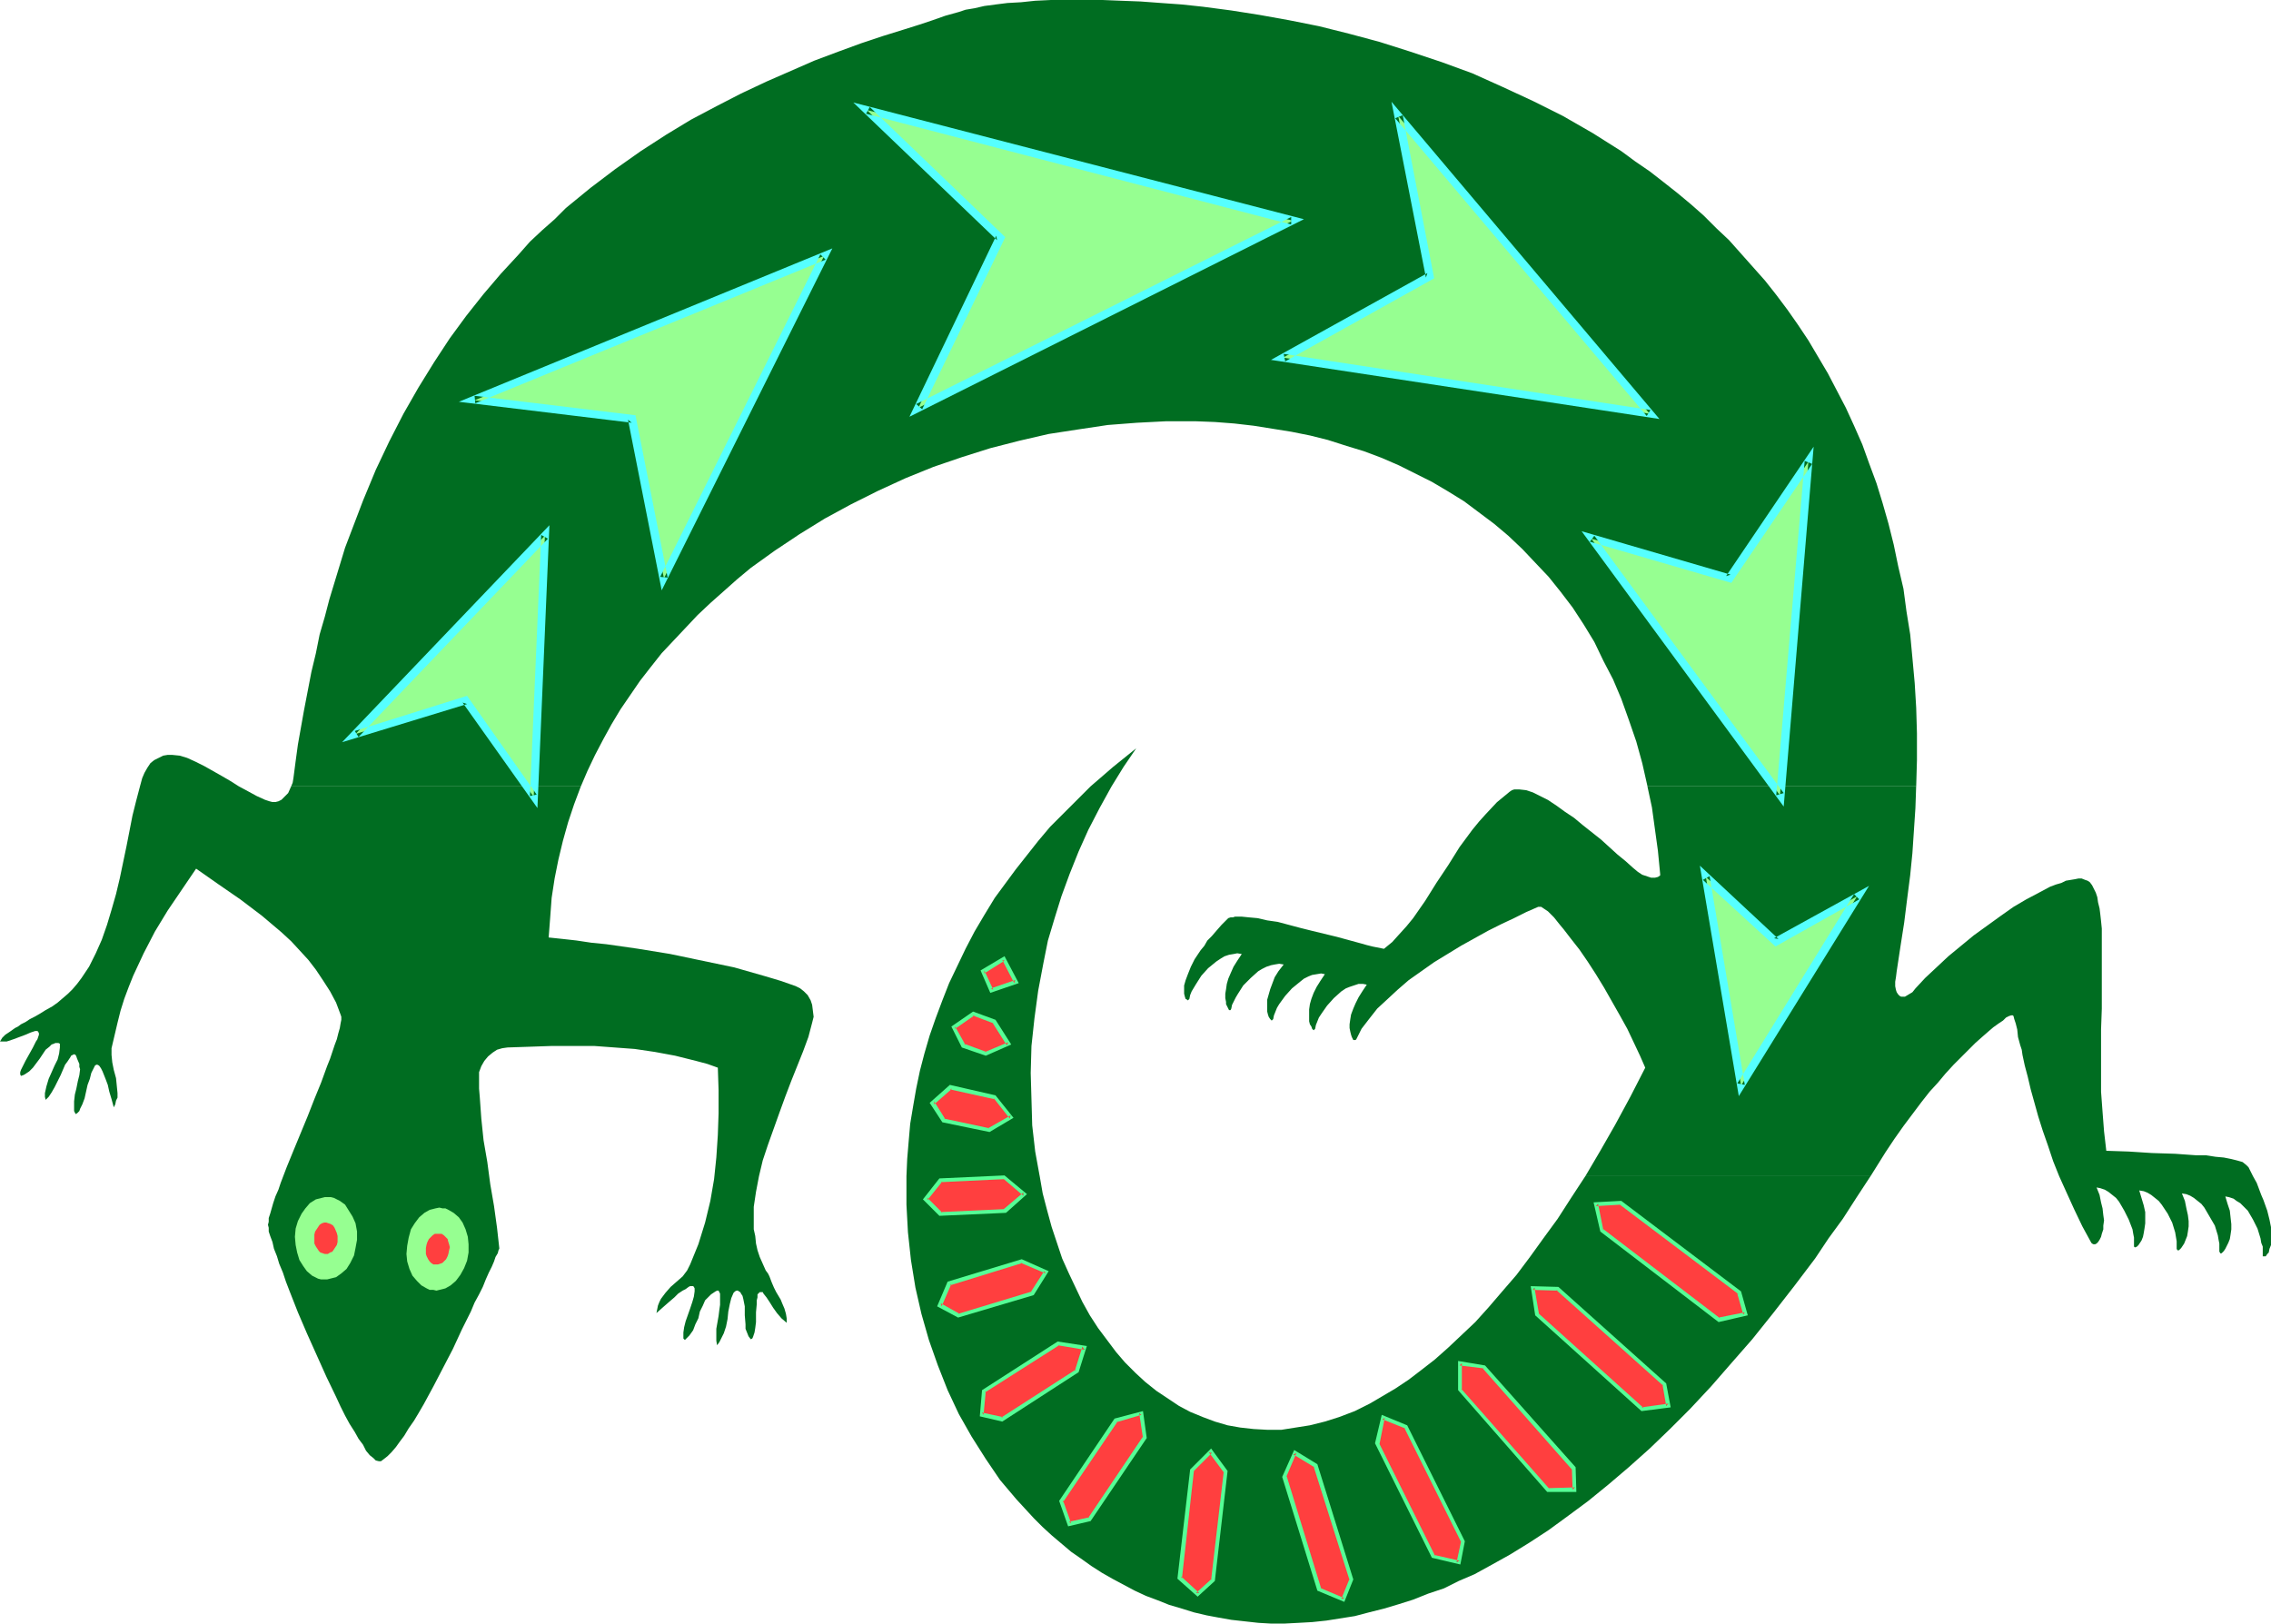 <?xml version="1.0" encoding="UTF-8" standalone="no"?>
<svg
   version="1.0"
   width="129.724mm"
   height="92.755mm"
   id="svg47"
   sodipodi:docname="Lizard 1.wmf"
   xmlns:inkscape="http://www.inkscape.org/namespaces/inkscape"
   xmlns:sodipodi="http://sodipodi.sourceforge.net/DTD/sodipodi-0.dtd"
   xmlns="http://www.w3.org/2000/svg"
   xmlns:svg="http://www.w3.org/2000/svg">
  <sodipodi:namedview
     id="namedview47"
     pagecolor="#ffffff"
     bordercolor="#000000"
     borderopacity="0.25"
     inkscape:showpageshadow="2"
     inkscape:pageopacity="0.0"
     inkscape:pagecheckerboard="0"
     inkscape:deskcolor="#d1d1d1"
     inkscape:document-units="mm" />
  <defs
     id="defs1">
    <pattern
       id="WMFhbasepattern"
       patternUnits="userSpaceOnUse"
       width="6"
       height="6"
       x="0"
       y="0" />
  </defs>
  <path
     style="fill:#006d21;fill-opacity:1;fill-rule:evenodd;stroke:none"
     d="m 413.696,169.793 0.162,-5.654 v -5.816 l -0.162,-5.493 -0.323,-5.331 -0.485,-5.331 -0.485,-5.17 -0.808,-5.008 -0.646,-4.847 -1.131,-4.847 -0.97,-4.685 -1.131,-4.524 -1.293,-4.524 -1.293,-4.2 -1.616,-4.362 -1.454,-4.039 -1.778,-4.039 -1.778,-3.877 -1.939,-3.716 -1.939,-3.716 -2.101,-3.554 -2.101,-3.554 -2.262,-3.393 -2.262,-3.231 -2.424,-3.231 -2.424,-3.07 -2.586,-2.908 -2.586,-2.908 -2.586,-2.908 -2.747,-2.585 -2.747,-2.746 -2.747,-2.423 -2.909,-2.423 -3.07,-2.423 -2.909,-2.262 -3.07,-2.1 -3.07,-2.262 -3.07,-1.939 -3.07,-1.939 -6.464,-3.716 -6.464,-3.231 -6.626,-3.07 -6.464,-2.908 -6.626,-2.423 -6.787,-2.262 -6.626,-2.1 -6.626,-1.777 -6.464,-1.616 -6.464,-1.292 -6.302,-1.131 -6.141,-0.969 -6.141,-0.808 -4.525,-0.485 -4.525,-0.323 -4.363,-0.323 L 242.077,0.162 238.037,0 h -7.595 -3.555 l -3.394,0.162 -3.07,0.323 -2.909,0.162 -2.586,0.323 -2.424,0.323 -2.101,0.485 -1.939,0.323 -1.454,0.485 -2.909,0.808 -2.747,0.969 -2.909,0.969 -3.07,0.969 -4.686,1.454 -4.848,1.616 -4.848,1.777 -5.171,1.939 -5.171,2.262 -5.171,2.262 -5.494,2.585 -5.333,2.746 -5.494,2.908 -5.333,3.231 -5.494,3.554 -5.494,3.877 -5.333,4.039 -5.333,4.362 -2.424,2.423 -2.747,2.423 -2.586,2.423 -2.424,2.746 -3.878,4.2 -3.717,4.362 -3.717,4.685 -3.555,4.847 -3.394,5.17 -3.394,5.493 -3.232,5.654 -3.07,5.977 -2.909,6.139 -2.747,6.624 -1.293,3.393 -1.293,3.393 -1.293,3.393 -1.131,3.716 -1.131,3.716 -1.131,3.716 -0.97,3.716 -1.131,3.877 -0.808,4.039 -0.97,4.039 -0.808,4.2 -0.808,4.2 -1.293,7.27 -0.485,3.554 -0.485,3.716 -0.162,0.969 -0.323,0.808 h 62.539 l 1.454,-3.393 1.616,-3.393 1.778,-3.393 1.778,-3.231 1.939,-3.231 2.101,-3.07 2.101,-3.07 2.262,-2.908 2.424,-3.07 2.586,-2.746 2.586,-2.746 2.586,-2.746 2.747,-2.585 2.909,-2.585 2.909,-2.585 2.909,-2.423 5.171,-3.716 5.333,-3.554 5.494,-3.393 5.656,-3.07 5.818,-2.908 5.979,-2.746 5.979,-2.423 6.141,-2.1 6.141,-1.939 6.302,-1.616 6.302,-1.454 6.302,-0.969 6.464,-0.969 6.302,-0.485 6.302,-0.323 h 6.302 l 4.202,0.162 4.202,0.323 4.202,0.485 4.04,0.646 4.04,0.646 4.04,0.808 3.878,0.969 4.04,1.292 3.717,1.131 3.878,1.454 3.717,1.616 3.555,1.777 3.555,1.777 3.555,2.1 3.394,2.1 3.232,2.423 3.232,2.423 3.07,2.585 3.07,2.908 2.747,2.908 2.909,3.07 2.586,3.231 2.586,3.393 2.424,3.716 2.262,3.716 1.939,4.039 2.101,4.039 1.778,4.2 1.616,4.524 1.616,4.685 1.293,4.685 1.131,5.008 z"
     id="path1" />
  <path
     style="fill:#006d21;fill-opacity:1;fill-rule:evenodd;stroke:none"
     d="m 30.219,169.793 -0.808,3.07 -0.808,3.231 -1.293,6.624 -1.454,6.947 -0.808,3.393 -0.97,3.393 -0.97,3.231 -1.131,3.231 -1.293,2.908 -1.454,2.908 -1.616,2.423 -0.97,1.292 -0.97,1.131 -0.97,0.969 -1.131,0.969 -1.131,0.969 -1.131,0.808 -1.454,0.808 -1.293,0.808 -1.131,0.646 -0.97,0.485 -0.97,0.646 -0.97,0.485 -0.646,0.485 -0.646,0.323 -1.131,0.808 -0.97,0.646 -0.646,0.646 L 0,224.882 h 1.454 l 1.454,-0.485 1.293,-0.485 1.293,-0.485 1.131,-0.485 0.97,-0.323 h 0.162 0.323 l 0.162,0.162 0.162,0.323 v 0.323 l -0.162,0.485 -0.162,0.485 -0.323,0.485 -0.646,1.292 -0.808,1.454 -0.808,1.454 -0.646,1.292 -0.323,0.646 -0.162,0.485 v 0.485 l 0.162,0.323 0.485,-0.162 0.323,-0.162 0.97,-0.646 0.808,-0.808 1.454,-1.939 0.646,-0.969 0.646,-0.969 0.808,-0.646 0.485,-0.485 0.485,-0.162 0.323,-0.162 h 0.485 0.162 l 0.323,0.162 v 0.323 0.485 l -0.162,1.292 -0.323,1.292 -0.646,1.292 -0.646,1.454 -0.646,1.454 -0.485,1.616 -0.323,1.454 v 0.808 l 0.162,0.646 0.646,-0.646 0.646,-0.969 0.646,-1.131 0.646,-1.292 0.646,-1.292 0.485,-1.131 0.485,-1.131 0.485,-0.646 0.323,-0.485 0.323,-0.485 0.162,-0.323 0.323,-0.162 0.323,-0.162 0.323,0.162 0.162,0.323 0.162,0.485 0.485,1.131 v 0.646 l 0.162,0.485 -0.162,1.292 -0.323,1.292 -0.323,1.616 -0.323,1.292 -0.162,1.454 v 1.454 0.646 l 0.323,0.646 0.323,-0.162 0.162,-0.162 0.323,-0.323 0.162,-0.485 0.485,-0.969 0.485,-1.292 0.646,-2.908 0.485,-1.292 0.323,-1.292 0.485,-0.969 0.162,-0.323 0.162,-0.323 0.323,-0.162 h 0.162 l 0.323,0.162 0.162,0.162 0.323,0.485 0.323,0.646 0.323,0.808 0.323,0.808 0.485,1.292 0.323,1.454 0.485,1.616 0.485,1.777 0.323,-0.646 0.162,-0.808 0.323,-0.646 v -0.969 l -0.162,-1.616 -0.162,-1.616 -0.485,-1.777 -0.323,-1.616 -0.162,-1.616 v -0.646 -0.808 l 0.646,-2.746 0.646,-2.746 0.646,-2.585 0.808,-2.585 0.97,-2.585 0.97,-2.423 2.262,-4.847 2.424,-4.685 2.747,-4.524 3.07,-4.524 3.07,-4.524 4.848,3.393 4.686,3.231 4.686,3.554 4.202,3.554 2.101,1.939 1.939,2.1 1.778,1.939 1.616,2.1 1.616,2.423 1.454,2.262 1.293,2.423 0.97,2.585 0.162,0.485 v 0.646 l -0.162,0.808 -0.162,0.969 -0.323,1.131 -0.323,1.292 -0.485,1.292 -0.485,1.454 -0.485,1.454 -0.646,1.616 -1.293,3.554 -1.454,3.554 -1.454,3.716 -3.07,7.431 -1.454,3.554 -1.293,3.393 -0.485,1.454 -0.646,1.454 -0.485,1.454 -0.323,1.131 -0.323,1.131 -0.323,0.969 v 0.808 l -0.162,0.646 0.162,0.646 v 0.808 l 0.323,0.969 0.485,1.292 0.323,1.454 0.646,1.616 0.485,1.616 0.808,1.939 0.646,1.939 0.808,2.1 1.778,4.524 1.939,4.524 2.101,4.685 2.101,4.685 2.101,4.362 0.97,2.1 0.97,1.939 0.97,1.777 1.131,1.777 0.808,1.454 0.97,1.292 0.646,1.292 0.808,0.969 0.808,0.646 0.485,0.485 0.646,0.162 h 0.485 l 0.646,-0.485 0.808,-0.646 0.808,-0.808 0.97,-1.131 0.808,-1.131 0.97,-1.292 0.97,-1.616 1.131,-1.616 0.97,-1.616 1.131,-1.939 2.101,-3.877 2.101,-4.039 2.101,-4.039 1.939,-4.2 1.939,-3.877 0.808,-1.939 0.97,-1.777 0.808,-1.616 0.646,-1.616 0.646,-1.454 0.646,-1.292 0.485,-1.131 0.323,-0.969 0.485,-0.808 0.162,-0.646 0.162,-0.323 v -0.162 l -0.485,-4.362 -0.646,-4.685 -0.808,-4.685 -0.646,-4.847 -0.808,-4.685 -0.485,-4.685 -0.323,-4.524 -0.162,-1.939 v -2.1 -0.808 -0.646 l 0.485,-1.292 0.646,-1.131 0.808,-0.969 0.97,-0.808 0.97,-0.646 1.131,-0.323 1.131,-0.162 4.848,-0.162 4.686,-0.162 h 4.686 4.525 l 4.363,0.323 4.363,0.323 4.363,0.646 4.363,0.808 4.525,1.131 2.424,0.646 2.262,0.808 0.162,4.847 v 5.008 l -0.162,4.685 -0.323,4.847 -0.485,4.685 -0.808,4.685 -1.131,4.685 -1.454,4.685 -1.778,4.362 -0.323,0.646 -0.323,0.646 -0.97,1.292 -1.293,1.131 -1.293,1.131 -1.131,1.292 -0.97,1.292 -0.323,0.646 -0.323,0.808 -0.162,0.808 -0.162,0.808 1.454,-1.292 1.293,-1.131 1.131,-0.969 0.808,-0.808 0.97,-0.646 0.646,-0.323 0.646,-0.485 0.323,-0.162 h 0.323 0.323 l 0.162,0.162 0.162,0.323 v 0.646 l -0.162,1.131 -0.323,1.131 -0.485,1.454 -0.97,2.746 -0.323,1.292 -0.162,1.131 v 0.969 0.323 l 0.323,0.323 0.485,-0.485 0.485,-0.485 0.808,-1.131 0.485,-1.292 0.646,-1.292 0.323,-1.454 0.646,-1.292 0.485,-1.131 0.485,-0.485 0.323,-0.323 0.485,-0.485 0.97,-0.646 0.323,-0.162 h 0.323 l 0.162,0.323 0.162,0.323 v 0.323 0.646 0.485 0.969 l -0.162,1.131 -0.162,1.292 -0.485,2.746 v 1.454 1.131 l 0.162,0.969 0.485,-0.646 0.323,-0.646 0.646,-1.292 0.485,-1.454 0.323,-1.616 0.162,-1.616 0.323,-1.616 0.323,-1.292 0.485,-1.131 0.162,-0.162 0.162,-0.162 0.323,-0.162 h 0.323 l 0.162,0.162 0.323,0.162 0.162,0.323 0.323,0.485 0.162,0.646 0.162,0.808 0.162,0.808 v 1.939 l 0.162,1.939 v 0.969 l 0.323,0.808 0.323,0.808 0.485,0.646 0.323,-0.162 0.162,-0.323 0.162,-0.485 0.162,-0.485 0.162,-0.969 0.162,-1.292 v -2.1 l 0.162,-1.777 v -0.808 l 0.162,-0.646 v -0.646 l 0.323,-0.323 0.162,-0.162 h 0.323 0.323 l 0.162,0.323 0.646,0.808 0.646,0.969 0.808,1.292 0.808,1.131 0.97,1.131 1.131,0.969 v -0.969 l -0.162,-0.969 -0.323,-1.131 -0.485,-1.131 -0.323,-0.808 -0.485,-0.808 -0.485,-0.808 -0.485,-0.969 -0.485,-1.131 -0.485,-1.292 -0.323,-0.646 -0.485,-0.646 -0.646,-1.454 -0.646,-1.454 -0.485,-1.454 -0.323,-1.454 -0.162,-1.616 -0.323,-1.454 v -1.616 -3.231 l 0.485,-3.231 0.646,-3.393 0.808,-3.393 1.131,-3.393 2.424,-6.785 1.293,-3.554 1.293,-3.393 1.293,-3.231 1.293,-3.231 1.131,-3.07 0.808,-3.07 0.323,-1.292 -0.162,-1.292 -0.162,-1.292 -0.323,-0.969 -0.646,-1.131 -0.808,-0.808 -0.808,-0.646 -0.97,-0.485 -3.232,-1.131 -3.232,-0.969 -3.394,-0.969 -3.394,-0.969 -6.949,-1.454 -6.949,-1.454 -6.949,-1.131 -6.787,-0.969 -3.232,-0.323 -3.232,-0.485 -2.909,-0.323 -3.07,-0.323 0.323,-4.2 0.323,-4.362 0.646,-4.2 0.808,-4.039 0.97,-4.039 1.131,-4.039 1.293,-3.877 1.454,-3.877 H 62.862 l -0.646,1.454 -0.485,0.485 -0.485,0.485 -0.485,0.485 -0.646,0.323 -0.646,0.162 h -0.646 l -0.646,-0.162 -0.97,-0.323 -1.778,-0.808 -1.778,-0.969 -2.101,-1.131 -1.778,-1.131 -1.939,-1.131 -3.717,-2.1 -1.939,-0.969 -1.778,-0.808 -1.616,-0.485 -1.616,-0.162 h -0.97 l -0.97,0.162 -0.97,0.485 -0.97,0.485 -0.808,0.646 -0.646,0.969 -0.646,1.131 -0.485,1.131 z"
     id="path2" />
  <path
     style="fill:#006d21;fill-opacity:1;fill-rule:evenodd;stroke:none"
     d="m 195.697,253.962 v 6.139 l 0.323,5.977 0.646,5.977 0.97,5.977 1.293,5.654 1.616,5.654 1.939,5.493 2.101,5.331 2.424,5.17 2.747,4.847 3.07,4.847 3.07,4.524 3.555,4.2 3.717,4.039 1.939,1.939 1.939,1.777 2.101,1.777 2.101,1.777 2.101,1.454 2.262,1.616 2.262,1.454 2.262,1.292 2.424,1.292 2.424,1.292 2.424,1.131 2.586,0.969 2.424,0.969 2.747,0.808 2.586,0.808 2.747,0.646 2.586,0.485 2.747,0.485 2.909,0.323 2.909,0.323 2.747,0.162 h 2.909 l 3.07,-0.162 2.909,-0.162 3.07,-0.323 3.07,-0.485 3.07,-0.485 3.07,-0.808 3.232,-0.808 3.232,-0.969 3.07,-0.969 3.232,-1.292 3.394,-1.131 3.232,-1.616 3.394,-1.454 3.232,-1.777 4.363,-2.423 4.202,-2.585 4.202,-2.746 4.202,-3.07 4.363,-3.231 4.363,-3.554 4.363,-3.716 4.525,-4.039 4.363,-4.2 4.363,-4.362 4.525,-4.847 4.363,-5.008 4.525,-5.17 4.525,-5.654 4.525,-5.816 4.525,-5.977 2.909,-4.362 3.07,-4.2 2.909,-4.523 3.07,-4.685 h -61.57 l -3.07,4.685 -2.909,4.523 -3.07,4.2 -2.909,4.039 -2.909,3.877 -3.07,3.554 -2.909,3.393 -2.909,3.231 -2.909,2.746 -2.909,2.746 -2.909,2.585 -2.909,2.262 -2.747,2.1 -2.909,1.939 -2.747,1.616 -2.747,1.616 -3.232,1.616 -3.394,1.292 -3.07,0.969 -3.232,0.808 -3.07,0.485 -3.07,0.485 h -3.07 l -2.909,-0.162 -2.909,-0.323 -2.747,-0.485 -2.747,-0.808 -2.586,-0.969 -2.747,-1.131 -2.424,-1.292 -2.424,-1.616 -2.424,-1.616 -2.424,-1.939 -2.101,-1.939 -2.262,-2.262 -1.939,-2.262 -1.939,-2.585 -1.939,-2.585 -1.778,-2.746 -1.616,-2.908 -1.454,-3.07 -1.454,-3.07 -1.454,-3.231 -1.131,-3.393 -1.131,-3.393 -0.97,-3.554 -0.97,-3.716 -0.646,-3.716 z"
     id="path3" />
  <path
     style="fill:#006d21;fill-opacity:1;fill-rule:evenodd;stroke:none"
     d="m 235.451,169.793 -2.909,2.908 -2.909,2.908 -2.909,2.908 -2.586,3.07 -2.424,3.07 -2.424,3.07 -2.262,3.07 -2.262,3.07 -2.262,3.716 -2.101,3.554 -1.939,3.716 -1.778,3.716 -1.778,3.716 -1.454,3.716 -1.454,3.877 -1.293,3.716 -1.131,3.877 -0.97,3.716 -0.808,3.877 -0.646,3.716 -0.646,3.877 -0.323,3.716 -0.323,3.877 -0.162,3.716 h 28.765 l -0.97,-5.331 -0.646,-5.654 -0.162,-5.654 -0.162,-5.654 0.162,-5.816 0.646,-5.977 0.808,-5.977 1.131,-5.977 0.97,-4.847 1.454,-4.847 1.454,-4.685 1.778,-4.847 1.939,-4.847 2.101,-4.685 2.424,-4.685 2.586,-4.685 2.586,-4.2 2.747,-4.039 -5.01,4.039 z"
     id="path4" />
  <path
     style="fill:#006d21;fill-opacity:1;fill-rule:evenodd;stroke:none"
     d="m 444.561,253.962 -1.293,-3.231 -1.131,-3.393 -1.131,-3.231 -0.97,-3.07 -0.808,-2.908 -0.808,-2.908 -0.646,-2.746 -0.646,-2.423 -0.485,-2.262 -0.162,-1.131 -0.323,-0.969 -0.485,-1.777 -0.162,-1.616 -0.323,-1.292 -0.323,-0.969 -0.162,-0.646 -0.162,-0.162 v 0 h -0.323 l -0.485,0.162 -0.646,0.323 -0.646,0.646 -0.97,0.646 -1.131,0.808 -1.131,0.969 -1.293,1.131 -1.454,1.292 -1.454,1.454 -1.616,1.616 -1.616,1.616 -1.778,1.939 -1.616,1.939 -1.778,1.939 -1.778,2.262 -1.939,2.585 -1.939,2.585 -1.939,2.746 -1.939,2.908 -3.232,5.17 h -61.57 l 3.232,-5.493 3.232,-5.654 3.232,-5.977 3.232,-6.301 -1.131,-2.585 -1.293,-2.746 -1.454,-3.07 -1.616,-2.908 -3.394,-5.977 -1.778,-2.908 -1.778,-2.746 -1.778,-2.585 -1.778,-2.262 -1.616,-2.1 -0.808,-0.969 -0.646,-0.808 -0.646,-0.808 -1.293,-1.292 -0.485,-0.323 -0.485,-0.323 -0.485,-0.323 h -0.323 -0.323 l -2.586,1.131 -2.586,1.292 -2.747,1.292 -2.909,1.454 -2.909,1.616 -2.909,1.616 -2.909,1.777 -2.909,1.777 -2.747,1.939 -2.747,1.939 -2.424,2.1 -2.262,2.1 -2.101,1.939 -1.778,2.262 -1.616,2.1 -1.131,2.262 -0.162,0.162 h -0.162 -0.323 l -0.162,-0.323 -0.162,-0.323 -0.162,-0.485 -0.162,-0.646 -0.162,-0.808 v -0.808 l 0.162,-1.131 0.162,-0.969 0.485,-1.292 0.485,-1.131 0.646,-1.292 0.808,-1.292 0.97,-1.454 -0.808,-0.162 h -0.97 l -0.97,0.323 -0.97,0.323 -0.808,0.323 -0.97,0.646 -1.616,1.454 -1.454,1.616 -1.131,1.616 -0.646,0.969 -0.323,0.808 -0.323,0.808 -0.162,0.808 -0.162,0.162 -0.162,0.162 -0.162,-0.162 -0.162,-0.162 -0.162,-0.485 -0.323,-0.485 -0.162,-0.646 v -0.646 -0.969 -0.969 l 0.162,-1.131 0.323,-1.131 0.485,-1.292 0.646,-1.292 0.808,-1.292 0.97,-1.454 -0.808,-0.162 -0.97,0.162 -0.97,0.162 -0.808,0.323 -0.97,0.485 -0.808,0.646 -1.778,1.454 -1.454,1.616 -1.293,1.777 -0.485,0.808 -0.323,0.808 -0.323,0.808 -0.162,0.808 -0.162,0.162 -0.162,0.162 -0.162,-0.162 -0.162,-0.162 -0.323,-0.485 -0.162,-0.485 -0.162,-0.646 v -0.808 -0.808 -0.969 l 0.323,-1.131 0.323,-1.131 0.485,-1.292 0.485,-1.292 0.808,-1.292 1.131,-1.454 -0.97,-0.162 -0.97,0.162 -0.808,0.162 -0.97,0.323 -0.97,0.485 -0.808,0.485 -1.616,1.454 -1.616,1.616 -1.131,1.777 -0.485,0.808 -0.485,0.969 -0.323,0.646 -0.162,0.808 -0.162,0.323 h -0.162 -0.162 l -0.162,-0.323 -0.162,-0.323 -0.323,-0.646 v -0.485 l -0.162,-0.808 v -0.969 l 0.162,-0.969 0.162,-1.131 0.323,-1.131 0.485,-1.131 0.646,-1.454 0.808,-1.292 0.97,-1.454 -0.97,-0.162 -0.808,0.162 -0.97,0.162 -0.97,0.323 -0.808,0.485 -0.97,0.646 -1.778,1.454 -1.454,1.616 -1.131,1.777 -0.485,0.808 -0.485,0.808 -0.323,0.808 -0.162,0.808 -0.162,0.162 -0.162,0.162 -0.162,-0.162 -0.323,-0.162 -0.162,-0.485 -0.162,-0.646 v -0.808 -0.969 l 0.323,-1.131 0.485,-1.292 0.646,-1.616 0.808,-1.616 0.646,-0.969 0.646,-0.969 0.808,-0.969 0.646,-1.131 0.97,-0.969 0.97,-1.131 1.131,-1.292 1.131,-1.131 0.323,-0.323 0.485,-0.162 h 0.485 l 0.485,-0.162 h 1.454 l 1.616,0.162 1.778,0.162 2.101,0.485 2.262,0.323 2.424,0.646 2.424,0.646 2.586,0.646 5.333,1.292 5.333,1.454 1.131,0.323 1.293,0.323 2.424,0.485 1.778,-1.454 1.454,-1.616 1.616,-1.777 1.454,-1.777 2.586,-3.716 2.424,-3.877 2.586,-3.877 2.424,-3.877 2.747,-3.716 1.454,-1.777 1.454,-1.616 2.424,-2.585 2.747,-2.262 0.485,-0.323 0.485,-0.162 h 0.646 0.485 l 1.454,0.162 1.454,0.485 1.616,0.808 1.616,0.808 1.939,1.292 1.778,1.292 1.939,1.292 1.939,1.616 3.878,3.07 3.555,3.231 1.778,1.454 1.616,1.454 0.97,0.808 0.97,0.646 0.97,0.323 0.97,0.323 h 0.808 l 0.646,-0.162 0.485,-0.323 v -0.323 l -0.485,-5.008 -0.646,-4.685 -0.646,-4.685 -0.97,-4.524 h 58.014 l -0.162,4.685 -0.323,4.847 -0.323,4.847 -0.485,4.847 -0.646,5.008 -0.646,5.17 -0.808,5.17 -0.808,5.331 -0.162,1.292 -0.162,0.969 v 0.969 l 0.162,0.808 0.162,0.485 0.323,0.485 0.323,0.323 0.323,0.162 h 0.323 0.485 l 0.808,-0.485 0.808,-0.485 0.646,-0.808 2.101,-2.262 2.424,-2.262 2.586,-2.423 2.747,-2.262 2.747,-2.262 2.909,-2.1 2.909,-2.1 2.747,-1.939 2.747,-1.616 2.747,-1.454 2.424,-1.292 1.293,-0.485 1.131,-0.323 0.97,-0.485 0.97,-0.162 0.97,-0.162 0.808,-0.162 h 0.646 l 0.808,0.323 0.485,0.162 0.485,0.323 0.485,0.646 0.323,0.646 0.485,0.969 0.323,0.969 0.162,1.131 0.323,1.292 0.162,1.292 0.162,1.454 0.162,1.616 v 1.616 3.554 3.877 4.039 4.2 l -0.162,4.524 v 8.885 4.524 l 0.323,4.362 0.323,4.2 0.485,4.2 4.848,0.162 5.01,0.323 5.01,0.162 2.262,0.162 2.262,0.162 h 2.101 l 2.101,0.323 1.778,0.162 1.616,0.323 1.293,0.323 1.131,0.323 0.808,0.646 0.485,0.485 0.97,1.939 0.808,1.454 0.97,2.585 0.485,1.131 0.808,2.262 0.485,1.939 0.323,1.616 v 1.616 1.131 1.131 l -0.323,0.808 -0.162,0.808 -0.323,0.323 -0.323,0.485 h -0.323 -0.162 -0.162 v -0.323 -0.808 -0.969 l -0.323,-0.808 -0.162,-0.969 -0.646,-2.1 -0.97,-1.939 -1.131,-1.939 -0.808,-0.808 -0.808,-0.808 -0.808,-0.485 -0.646,-0.485 -0.97,-0.323 -0.808,-0.162 0.485,1.616 0.485,1.454 0.162,1.454 0.162,1.454 v 1.131 l -0.162,1.131 -0.162,0.969 -0.323,0.808 -0.323,0.646 -0.323,0.646 -0.323,0.485 -0.323,0.323 -0.162,0.162 h -0.323 v -0.162 l -0.162,-0.162 v -0.808 -0.969 l -0.162,-0.808 -0.162,-0.969 -0.646,-2.1 -1.131,-1.939 -1.131,-1.939 -0.646,-0.808 -0.808,-0.646 -0.808,-0.646 -0.808,-0.485 -0.808,-0.323 -0.97,-0.162 0.646,1.616 0.323,1.616 0.323,1.454 0.162,1.292 v 1.131 l -0.162,1.131 -0.162,0.969 -0.323,0.808 -0.323,0.808 -0.323,0.485 -0.323,0.485 -0.323,0.323 -0.162,0.162 h -0.162 -0.162 l -0.162,-0.323 v -0.808 -0.808 l -0.162,-0.969 -0.162,-0.969 -0.646,-2.1 -0.97,-1.939 -1.293,-1.939 -0.646,-0.808 -0.808,-0.646 -0.808,-0.646 -0.808,-0.485 -0.808,-0.323 -0.97,-0.162 0.485,1.616 0.485,1.616 0.323,1.454 v 1.292 1.131 l -0.162,1.131 -0.162,0.969 -0.162,0.808 -0.323,0.808 -0.323,0.485 -0.323,0.485 -0.323,0.323 -0.323,0.162 h -0.162 l -0.162,-0.162 v -0.162 -0.808 -0.969 l -0.162,-0.808 -0.162,-0.969 -0.808,-2.1 -0.97,-1.939 -1.131,-1.939 -0.646,-0.808 -0.808,-0.646 -0.808,-0.646 -0.808,-0.485 -0.97,-0.323 -0.808,-0.162 0.646,1.616 0.323,1.616 0.323,1.292 0.162,1.454 0.162,1.131 -0.162,1.131 v 0.808 l -0.323,0.969 -0.162,0.646 -0.323,0.646 -0.323,0.485 -0.323,0.323 -0.323,0.162 h -0.323 l -0.323,-0.162 -0.162,-0.162 -1.939,-3.554 -1.778,-3.716 -1.616,-3.554 z"
     id="path5" />
  <path
     style="fill:#96ff91;fill-opacity:1;fill-rule:evenodd;stroke:none"
     d="m 101.161,270.441 v -1.777 l -0.162,-1.616 -0.485,-1.616 -0.646,-1.454 -0.808,-1.131 -1.131,-0.969 -1.131,-0.646 -0.646,-0.323 h -0.646 l -0.646,-0.162 -0.808,0.162 -1.293,0.323 -1.131,0.646 -1.131,0.969 -0.97,1.292 -0.808,1.292 -0.485,1.777 -0.323,1.777 -0.162,1.777 0.162,1.616 0.485,1.616 0.646,1.454 0.97,1.131 0.97,0.969 1.131,0.646 0.646,0.323 h 0.808 l 0.646,0.162 0.646,-0.162 1.293,-0.323 1.131,-0.646 1.131,-0.969 0.97,-1.292 0.808,-1.454 0.646,-1.616 z"
     id="path6" />
  <path
     style="fill:#96ff91;fill-opacity:1;fill-rule:evenodd;stroke:none"
     d="m 77.083,267.694 v -1.777 l -0.323,-1.777 -0.646,-1.454 -0.808,-1.292 -0.808,-1.292 -1.131,-0.808 -0.646,-0.323 -0.646,-0.323 -0.646,-0.162 H 70.781 70.134 l -0.646,0.162 -1.293,0.323 -1.293,0.808 -0.97,1.131 -0.808,1.131 -0.808,1.616 -0.485,1.616 -0.162,1.777 0.162,1.777 0.323,1.616 0.485,1.616 0.808,1.292 0.808,1.131 1.131,0.969 0.646,0.323 0.646,0.323 0.646,0.162 h 0.646 0.646 l 0.646,-0.162 1.293,-0.323 1.131,-0.808 1.131,-0.969 0.808,-1.292 0.808,-1.616 0.323,-1.616 z"
     id="path7" />
  <path
     style="fill:#ff3f3f;fill-opacity:1;fill-rule:evenodd;stroke:none"
     d="m 96.96,269.956 0.162,-0.646 -0.162,-0.646 -0.162,-0.485 -0.162,-0.646 -0.485,-0.485 -0.323,-0.323 -0.485,-0.323 h -0.485 -0.485 -0.485 l -0.485,0.323 -0.485,0.485 -0.323,0.323 -0.323,0.646 -0.162,0.485 -0.162,0.808 v 0.646 0.646 l 0.162,0.485 0.323,0.646 0.323,0.485 0.323,0.323 0.485,0.323 h 0.485 0.485 l 0.485,-0.162 0.485,-0.162 0.485,-0.485 0.323,-0.323 0.323,-0.646 0.162,-0.485 z"
     id="path8" />
  <path
     style="fill:#ff3f3f;fill-opacity:1;fill-rule:evenodd;stroke:none"
     d="m 72.882,267.533 v -0.646 l -0.162,-0.646 -0.485,-1.131 -0.323,-0.485 -0.485,-0.323 -0.485,-0.162 -0.485,-0.162 h -0.485 l -0.485,0.162 -0.485,0.323 -0.323,0.485 -0.323,0.485 -0.323,0.485 -0.162,0.646 v 0.646 0.646 0.646 l 0.323,0.646 0.323,0.485 0.323,0.485 0.323,0.323 0.485,0.162 0.485,0.162 h 0.646 l 0.485,-0.323 0.485,-0.162 0.323,-0.485 0.323,-0.485 0.323,-0.485 0.162,-0.646 z"
     id="path9" />
  <path
     style="fill:#96ff91;fill-opacity:1;fill-rule:evenodd;stroke:none"
     d="M 143.339,124.881 177.921,55.251 102.454,86.431 136.39,90.47 Z"
     id="path10" />
  <path
     style="fill:#56ffff;fill-opacity:1;fill-rule:evenodd;stroke:none"
     d="m 142.854,127.466 36.845,-73.83 -80.638,33.118 37.33,4.523 -0.808,-0.646 7.272,36.834 1.293,-2.746 -6.949,-35.057 -34.744,-4.2 0.162,1.616 75.629,-31.018 -1.131,-1.131 -34.582,69.63 1.616,0.162 z"
     id="path11" />
  <path
     style="fill:#96ff91;fill-opacity:1;fill-rule:evenodd;stroke:none"
     d="m 198.283,88.047 80.8,-40.388 -91.95,-23.91 28.765,27.626 z"
     id="path12" />
  <path
     style="fill:#56ffff;fill-opacity:1;fill-rule:evenodd;stroke:none"
     d="m 196.344,89.985 85.163,-42.65 -97.283,-25.202 31.027,29.726 -0.162,-0.969 -18.746,39.096 2.747,-1.616 17.938,-37.157 -29.25,-28.11 -0.808,1.454 91.789,23.91 v -1.616 l -80.962,40.388 1.293,1.131 z"
     id="path13" />
  <path
     style="fill:#96ff91;fill-opacity:1;fill-rule:evenodd;stroke:none"
     d="M 276.982,77.223 356.166,89.339 301.868,25.041 308.656,59.775 Z"
     id="path14" />
  <path
     style="fill:#56ffff;fill-opacity:1;fill-rule:evenodd;stroke:none"
     d="m 274.396,77.707 83.87,12.763 -57.853,-68.499 7.434,37.965 0.323,-0.969 -33.774,18.74 3.07,0.323 32.158,-17.932 -6.787,-35.219 -1.616,0.646 54.298,64.298 0.808,-1.292 -79.184,-12.117 0.323,1.616 z"
     id="path15" />
  <path
     style="fill:#96ff91;fill-opacity:1;fill-rule:evenodd;stroke:none"
     d="m 343.561,116.319 40.723,55.413 6.141,-72.053 -16.968,25.202 z"
     id="path16" />
  <path
     style="fill:#56ffff;fill-opacity:1;fill-rule:evenodd;stroke:none"
     d="m 341.46,114.703 43.632,59.452 6.464,-77.707 -18.907,27.949 0.97,-0.323 -32.158,-9.37 1.778,2.262 30.542,8.885 17.453,-25.687 -1.616,-0.646 -6.141,72.214 1.616,-0.485 -40.885,-55.574 -0.97,1.292 z"
     id="path17" />
  <path
     style="fill:#96ff91;fill-opacity:1;fill-rule:evenodd;stroke:none"
     d="m 368.286,189.341 7.595,45.073 25.048,-40.873 -17.453,9.855 z"
     id="path18" />
  <path
     style="fill:#56ffff;fill-opacity:1;fill-rule:evenodd;stroke:none"
     d="m 366.993,186.917 8.403,49.758 28.118,-45.397 -20.523,11.309 0.97,0.162 -16.968,-15.832 0.646,3.07 15.675,14.378 18.099,-10.178 -1.131,-1.131 -25.21,40.873 1.616,0.323 -7.595,-45.073 -1.454,0.808 z"
     id="path19" />
  <path
     style="fill:#96ff91;fill-opacity:1;fill-rule:evenodd;stroke:none"
     d="m 115.221,172.054 2.424,-56.382 -40.885,42.812 23.755,-7.27 z"
     id="path20" />
  <path
     style="fill:#56ffff;fill-opacity:1;fill-rule:evenodd;stroke:none"
     d="m 116.029,174.478 2.586,-61.067 -44.763,46.851 26.987,-8.239 -0.97,-0.323 16.16,22.779 -0.162,-2.908 -15.029,-21.325 -24.24,7.593 0.808,1.292 40.885,-42.812 -1.454,-0.808 -2.424,56.382 1.454,-0.323 z"
     id="path21" />
  <path
     style="fill:#ff3f3f;fill-opacity:1;fill-rule:evenodd;stroke:none"
     d="m 350.025,259.778 25.533,19.386 1.293,4.524 -5.656,1.292 -25.371,-19.386 -1.293,-5.493 z"
     id="path22" />
  <path
     style="fill:#56ff96;fill-opacity:1;fill-rule:evenodd;stroke:none"
     d="m 350.025,260.101 h -0.323 l 25.694,19.386 -0.323,-0.162 1.293,4.524 0.323,-0.485 -5.656,1.131 0.323,0.162 -25.371,-19.386 0.162,0.323 -1.131,-5.654 -0.485,0.485 5.494,-0.323 v -0.808 l -5.979,0.323 1.454,6.301 25.533,19.548 6.302,-1.454 -1.454,-5.17 -25.856,-19.548 z"
     id="path23" />
  <path
     style="fill:#ff3f3f;fill-opacity:1;fill-rule:evenodd;stroke:none"
     d="m 336.289,278.195 23.109,20.679 0.808,4.524 -5.656,0.969 -22.786,-20.517 -0.808,-5.654 z"
     id="path24" />
  <path
     style="fill:#56ff96;fill-opacity:1;fill-rule:evenodd;stroke:none"
     d="m 336.289,278.68 -0.323,-0.162 23.109,20.679 -0.162,-0.323 0.808,4.685 0.485,-0.485 -5.818,0.808 0.485,0.162 -22.786,-20.517 0.162,0.162 -0.97,-5.654 -0.323,0.485 5.333,0.162 0.162,-0.808 -5.979,-0.162 0.97,6.301 22.947,20.679 6.302,-0.808 -0.97,-5.17 -23.27,-20.84 z"
     id="path25" />
  <path
     style="fill:#ff3f3f;fill-opacity:1;fill-rule:evenodd;stroke:none"
     d="m 320.452,295.158 19.23,21.81 0.323,4.685 -5.656,0.162 -19.069,-21.648 -0.162,-5.816 z"
     id="path26" />
  <path
     style="fill:#56ff96;fill-opacity:1;fill-rule:evenodd;stroke:none"
     d="m 320.452,295.481 h -0.323 l 19.23,21.81 v -0.323 l 0.162,4.685 0.485,-0.485 -5.656,0.162 0.162,0.162 -19.069,-21.648 0.162,0.323 v -5.816 l -0.485,0.485 5.333,0.646 0.162,-0.646 -5.818,-0.969 v 6.301 l 19.23,21.971 h 6.302 l -0.162,-5.331 -19.554,-21.971 z"
     id="path27" />
  <path
     style="fill:#ff3f3f;fill-opacity:1;fill-rule:evenodd;stroke:none"
     d="m 303.646,308.083 12.282,24.718 -0.97,4.524 -5.494,-1.292 -12.12,-24.395 1.293,-5.654 z"
     id="path28" />
  <path
     style="fill:#56ff96;fill-opacity:1;fill-rule:evenodd;stroke:none"
     d="m 303.323,308.406 -0.162,-0.162 12.282,24.718 v -0.162 l -0.97,4.524 0.646,-0.323 -5.656,-1.292 0.323,0.162 -12.12,-24.395 0.162,0.323 1.131,-5.654 -0.485,0.323 4.848,1.939 0.485,-0.646 -5.494,-2.262 -1.454,6.139 12.282,24.718 6.141,1.454 0.97,-5.008 -12.443,-25.041 z"
     id="path29" />
  <path
     style="fill:#ff3f3f;fill-opacity:1;fill-rule:evenodd;stroke:none"
     d="m 284.092,316.483 7.595,24.556 -1.616,4.362 -5.333,-2.262 -7.434,-24.233 2.262,-5.331 z"
     id="path30" />
  <path
     style="fill:#56ff96;fill-opacity:1;fill-rule:evenodd;stroke:none"
     d="m 283.769,316.806 -0.162,-0.162 7.757,24.556 v -0.323 l -1.778,4.362 0.646,-0.162 -5.333,-2.262 0.323,0.162 -7.434,-24.233 -0.162,0.323 2.262,-5.331 -0.646,0.323 4.525,2.746 0.646,-0.646 -5.01,-3.07 -2.586,5.816 7.595,24.556 5.818,2.423 1.939,-4.847 -7.757,-24.879 z"
     id="path31" />
  <path
     style="fill:#ff3f3f;fill-opacity:1;fill-rule:evenodd;stroke:none"
     d="m 264.539,317.614 -2.586,23.587 -3.394,2.908 -3.878,-3.393 2.586,-23.264 4.04,-4.039 z"
     id="path32" />
  <path
     style="fill:#56ff96;fill-opacity:1;fill-rule:evenodd;stroke:none"
     d="m 264.216,317.937 v -0.323 l -2.747,23.587 0.162,-0.323 -3.394,3.07 h 0.646 l -3.878,-3.554 0.162,0.485 2.586,-23.264 -0.162,0.162 4.04,-4.039 -0.646,-0.162 3.232,4.362 0.808,-0.323 -3.555,-4.847 -4.525,4.524 -2.747,23.587 4.363,3.877 3.717,-3.393 2.747,-23.748 z"
     id="path33" />
  <path
     style="fill:#ff3f3f;fill-opacity:1;fill-rule:evenodd;stroke:none"
     d="m 247.086,310.506 -11.958,17.609 -4.363,0.969 -1.616,-5.008 11.797,-17.448 5.494,-1.454 z"
     id="path34" />
  <path
     style="fill:#56ff96;fill-opacity:1;fill-rule:evenodd;stroke:none"
     d="m 246.763,310.506 v -0.323 l -11.958,17.771 0.323,-0.323 -4.363,0.969 0.485,0.323 -1.778,-5.008 v 0.485 l 11.797,-17.448 -0.323,0.162 5.494,-1.616 -0.485,-0.323 0.808,5.331 h 0.808 l -0.808,-5.816 -6.141,1.616 -11.958,17.771 1.939,5.493 4.848,-1.131 12.12,-17.932 z"
     id="path35" />
  <path
     style="fill:#ff3f3f;fill-opacity:1;fill-rule:evenodd;stroke:none"
     d="m 232.542,296.128 -16.16,10.339 -4.363,-0.969 0.485,-5.17 15.998,-10.178 5.656,0.808 z"
     id="path36" />
  <path
     style="fill:#56ff96;fill-opacity:1;fill-rule:evenodd;stroke:none"
     d="m 232.057,295.966 0.323,-0.323 -16.322,10.501 0.485,-0.162 -4.525,-0.969 0.323,0.485 0.485,-5.17 -0.162,0.323 15.998,-10.178 h -0.323 l 5.818,0.969 -0.485,-0.646 -1.616,5.17 0.808,0.323 1.778,-5.654 -6.302,-0.969 -16.322,10.501 -0.485,5.654 4.848,1.131 16.483,-10.663 z"
     id="path37" />
  <path
     style="fill:#ff3f3f;fill-opacity:1;fill-rule:evenodd;stroke:none"
     d="m 222.846,279.164 -15.837,4.847 -4.04,-2.1 1.939,-4.847 15.675,-4.847 5.333,2.423 z"
     id="path38" />
  <path
     style="fill:#56ff96;fill-opacity:1;fill-rule:evenodd;stroke:none"
     d="m 222.523,279.003 0.323,-0.162 -15.998,4.847 h 0.323 l -4.04,-2.262 0.162,0.646 2.101,-4.847 -0.323,0.323 15.675,-4.847 h -0.323 l 5.333,2.262 -0.323,-0.485 -2.909,4.524 0.646,0.646 3.232,-5.17 -5.818,-2.585 -15.998,4.847 -2.262,5.331 4.525,2.423 16.322,-4.847 z"
     id="path39" />
  <path
     style="fill:#ff3f3f;fill-opacity:1;fill-rule:evenodd;stroke:none"
     d="m 217.029,261.394 -13.898,0.646 -3.232,-3.07 3.232,-4.039 13.574,-0.646 4.363,3.554 z"
     id="path40" />
  <path
     style="fill:#56ff96;fill-opacity:1;fill-rule:evenodd;stroke:none"
     d="m 216.705,261.07 h 0.323 l -13.898,0.646 0.323,0.162 -3.232,-3.231 v 0.485 l 3.232,-4.039 -0.323,0.162 13.574,-0.646 -0.162,-0.162 4.363,3.716 v -0.646 l -4.202,3.554 0.485,0.808 4.525,-4.039 -4.848,-4.039 -14.059,0.646 -3.555,4.524 3.555,3.554 14.382,-0.646 z"
     id="path41" />
  <path
     style="fill:#ff3f3f;fill-opacity:1;fill-rule:evenodd;stroke:none"
     d="m 212.827,227.629 -4.848,-1.777 -2.101,-4.039 4.202,-3.07 4.525,1.777 3.232,4.847 z"
     id="path42" />
  <path
     style="fill:#56ff96;fill-opacity:1;fill-rule:evenodd;stroke:none"
     d="m 212.665,227.144 h 0.323 l -4.848,-1.777 0.323,0.323 -2.262,-4.039 v 0.485 l 4.202,-2.908 h -0.485 l 4.686,1.777 -0.323,-0.162 3.07,4.847 0.323,-0.646 -5.01,2.1 0.162,0.808 5.494,-2.423 -3.394,-5.331 -4.848,-1.777 -4.686,3.231 2.262,4.524 5.171,1.777 z"
     id="path43" />
  <path
     style="fill:#ff3f3f;fill-opacity:1;fill-rule:evenodd;stroke:none"
     d="m 216.705,207.112 -4.525,2.585 1.939,4.2 5.171,-1.777 z"
     id="path44" />
  <path
     style="fill:#56ff96;fill-opacity:1;fill-rule:evenodd;stroke:none"
     d="m 216.867,206.465 -5.171,3.07 2.101,4.847 6.141,-2.1 -3.07,-5.816 -0.485,0.808 2.586,5.008 0.162,-0.646 -5.171,1.777 0.485,0.323 -1.939,-4.2 v 0.646 l 4.363,-2.746 -0.485,-0.162 z"
     id="path45" />
  <path
     style="fill:#ff3f3f;fill-opacity:1;fill-rule:evenodd;stroke:none"
     d="m 213.473,243.946 -9.696,-2.1 -2.424,-3.716 3.878,-3.393 9.534,2.1 3.555,4.524 z"
     id="path46" />
  <path
     style="fill:#56ff96;fill-opacity:1;fill-rule:evenodd;stroke:none"
     d="m 213.312,243.623 h 0.323 l -9.858,-2.1 0.323,0.162 -2.424,-3.877 v 0.646 l 3.878,-3.393 -0.485,0.162 9.534,2.1 -0.162,-0.323 3.555,4.524 0.162,-0.646 -4.848,2.746 0.323,0.808 5.171,-3.07 -3.878,-4.847 -9.858,-2.262 -4.363,3.877 2.747,4.2 10.181,2.1 z"
     id="path47" />
</svg>
